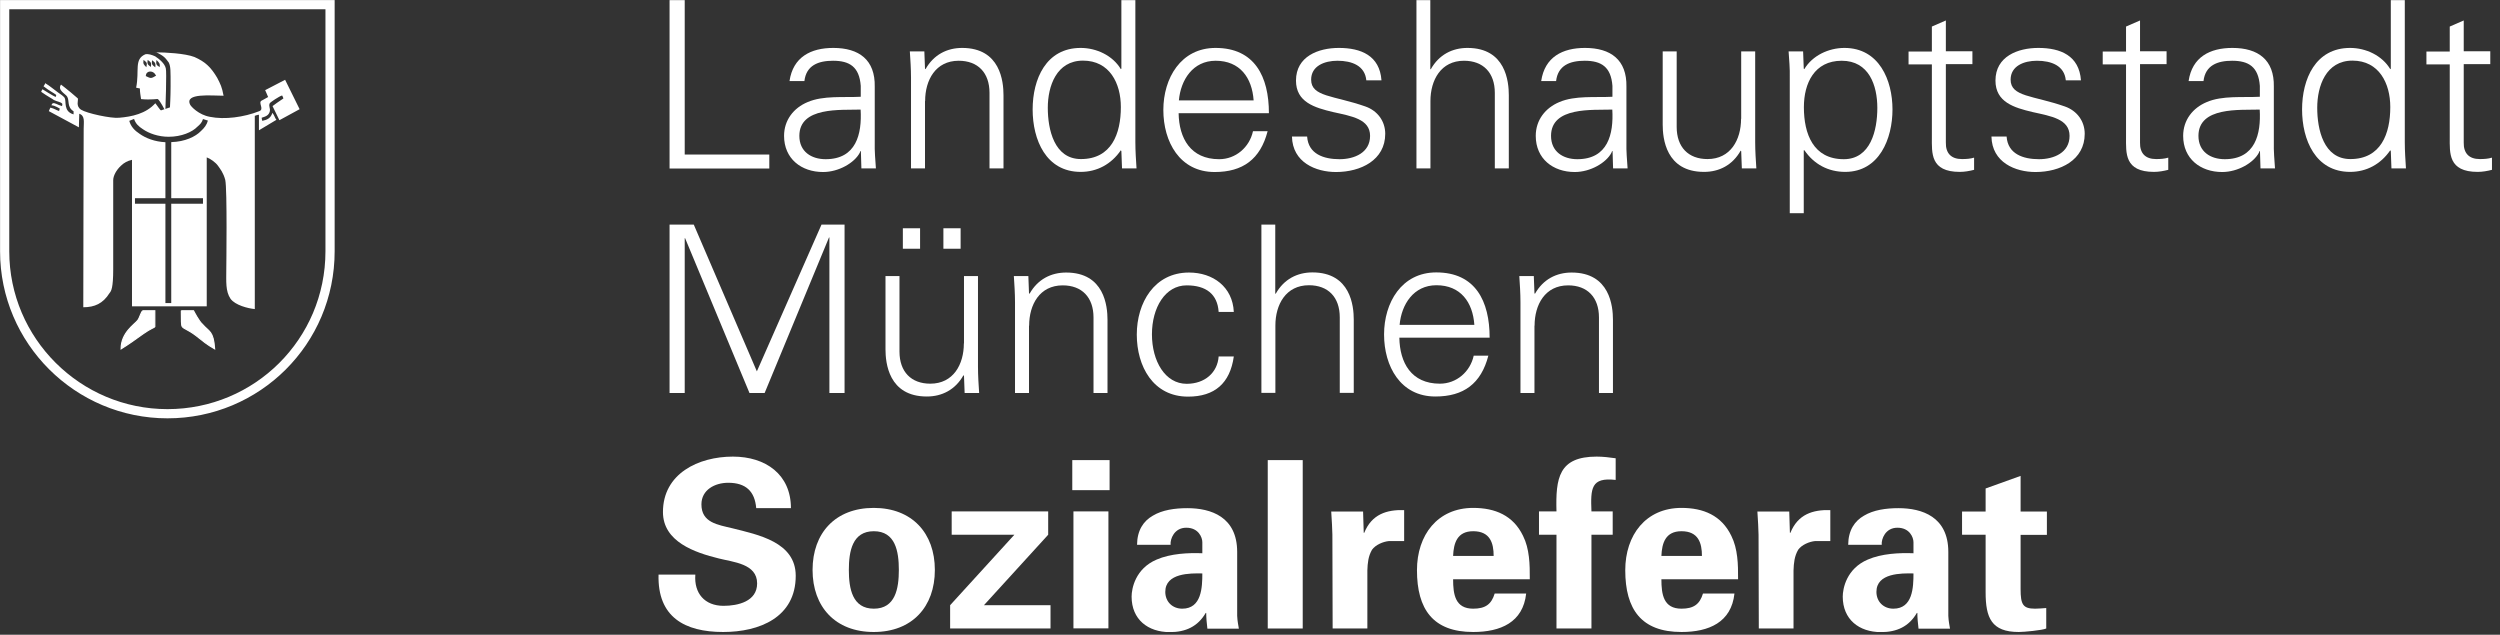 <svg width="193" height="49" viewBox="0 0 193 49" fill="none" xmlns="http://www.w3.org/2000/svg">
<rect x="0" y="0" width="193" height="49" fill="#333333" stroke="none"/>
<g clip-path="url(#clip0_79_441)">
<path d="M61.06 39.23C61.06 36.62 59.1 35.25 56.58 35.25C53.92 35.25 51.18 36.56 51.18 39.53C51.18 41.83 53.66 42.66 55.48 43.11C56.6 43.4 58.45 43.51 58.45 45.04C58.45 46.43 56.97 46.77 55.86 46.77C54.4 46.77 53.57 45.8 53.68 44.36H50.84C50.75 47.64 52.86 48.79 55.83 48.79C58.62 48.79 61.43 47.67 61.43 44.45C61.43 41.84 58.51 41.28 56.53 40.78C55.41 40.51 54.15 40.35 54.15 38.94C54.15 37.81 55.19 37.27 56.22 37.27C57.57 37.27 58.27 37.92 58.38 39.23H61.06Z" fill="white"/>
<path fill-rule="evenodd" clip-rule="evenodd" d="M72.171 44C72.171 41.16 70.41 39.21 67.451 39.21C64.49 39.21 62.73 41.15 62.73 44C62.73 46.85 64.49 48.79 67.451 48.79C70.41 48.79 72.171 46.85 72.171 44ZM65.531 44C65.531 42.56 65.8 41.01 67.46 41.01C69.121 41.01 69.391 42.56 69.391 44C69.391 45.44 69.121 46.99 67.46 46.99C65.8 46.99 65.531 45.44 65.531 44Z" fill="white"/>
<path d="M81.1 48.52V46.721H75.96L80.92 41.281V39.48H73.47V41.281H78.31L73.35 46.721V48.52H81.1Z" fill="white"/>
<path fill-rule="evenodd" clip-rule="evenodd" d="M82.87 39.48V48.51H85.57V39.48H82.87ZM82.78 35.52V37.84H85.66V35.52H82.78Z" fill="white"/>
<path fill-rule="evenodd" clip-rule="evenodd" d="M92.82 44.27C92.82 45.331 92.77 46.99 91.27 46.99C90.51 46.99 89.96 46.45 89.96 45.691C89.96 44.23 91.89 44.251 92.82 44.27ZM90.37 42.041C90.33 41.63 90.64 40.74 91.58 40.74C92.52 40.74 92.82 41.48 92.82 41.861V42.711C91.74 42.67 90.37 42.73 89.29 43.2C87.65 43.901 87.36 45.431 87.36 46.06C87.36 47.821 88.62 48.8 90.31 48.8C91.53 48.8 92.47 48.37 93.08 47.321H93.12C93.12 47.7 93.16 48.111 93.21 48.531H95.64C95.6 48.261 95.53 47.99 95.51 47.541V42.611C95.51 39.891 93.48 39.23 91.66 39.23C90.69 39.23 89.73 39.37 89 39.81C88.28 40.221 87.79 40.931 87.78 42.06H90.37V42.041Z" fill="white"/>
<path d="M97.87 35.52V48.52H100.57V35.52H97.87Z" fill="white"/>
<path d="M102.77 39.48C102.81 40.15 102.86 40.9 102.86 41.28L102.88 48.52H105.56V44.04C105.58 43.45 105.63 42.94 105.92 42.44C106.19 42.06 106.78 41.81 107.23 41.77H108.4V39.38C107.05 39.34 105.9 39.7 105.32 41.13H105.28L105.23 39.49H102.76L102.77 39.48Z" fill="white"/>
<path fill-rule="evenodd" clip-rule="evenodd" d="M118.1 44.72C118.1 44.13 118.1 43.55 118.03 42.99C117.96 42.41 117.83 41.87 117.58 41.37C116.82 39.79 115.42 39.21 113.73 39.21C110.98 39.21 109.39 41.3 109.39 44.02C109.39 47.04 110.63 48.79 113.73 48.79C115.84 48.79 117.58 48.05 117.82 45.82H115.39C115.14 46.65 114.67 46.99 113.73 46.99C112.34 46.99 112.18 45.89 112.18 44.72H118.1ZM112.18 42.92C112.22 41.93 112.49 41.01 113.73 41.01C115.04 41.01 115.31 41.93 115.31 42.92H112.18Z" fill="white"/>
<path d="M124.74 35.38C124.25 35.31 123.75 35.25 123.26 35.25C120.33 35.25 120.09 36.91 120.16 39.48H118.81V41.28H120.16V48.52H122.86V41.28H124.5V39.48H122.86C122.79 37.7 122.82 36.83 124.73 37.05V35.38H124.74Z" fill="white"/>
<path fill-rule="evenodd" clip-rule="evenodd" d="M134.18 44.72C134.18 44.13 134.18 43.55 134.11 42.99C134.04 42.41 133.91 41.87 133.66 41.37C132.9 39.79 131.5 39.21 129.81 39.21C127.06 39.21 125.47 41.3 125.47 44.02C125.47 47.04 126.71 48.79 129.81 48.79C131.92 48.79 133.66 48.05 133.9 45.82H131.47C131.22 46.65 130.75 46.99 129.81 46.99C128.42 46.99 128.26 45.89 128.26 44.72H134.18ZM128.26 42.92C128.3 41.93 128.57 41.01 129.81 41.01C131.12 41.01 131.39 41.93 131.39 42.92H128.26Z" fill="white"/>
<path d="M135.67 39.48C135.71 40.15 135.76 40.9 135.76 41.28L135.78 48.52H138.46V44.04C138.48 43.45 138.53 42.94 138.82 42.44C139.09 42.06 139.68 41.81 140.13 41.77H141.3V39.38C139.95 39.34 138.8 39.7 138.22 41.13H138.18L138.13 39.49H135.66L135.67 39.48Z" fill="white"/>
<path fill-rule="evenodd" clip-rule="evenodd" d="M147.72 44.27C147.72 45.331 147.67 46.99 146.17 46.99C145.41 46.99 144.86 46.45 144.86 45.691C144.86 44.23 146.79 44.251 147.72 44.27ZM145.27 42.041C145.23 41.63 145.54 40.74 146.48 40.74C147.42 40.74 147.72 41.48 147.72 41.861V42.711C146.64 42.67 145.27 42.73 144.19 43.2C142.55 43.901 142.26 45.431 142.26 46.06C142.26 47.821 143.52 48.8 145.21 48.8C146.43 48.8 147.37 48.37 147.98 47.321H148.02C148.02 47.7 148.06 48.111 148.11 48.531H150.54C150.5 48.261 150.43 47.99 150.41 47.541V42.611C150.41 39.891 148.38 39.23 146.56 39.23C145.59 39.23 144.63 39.37 143.9 39.81C143.18 40.221 142.69 40.931 142.68 42.06H145.27V42.041Z" fill="white"/>
<path d="M151.47 39.48V41.28H153.29V45.73C153.29 47.69 153.74 48.79 155.85 48.79C156.23 48.79 157.67 48.66 157.97 48.52V46.94C157.68 46.96 157.39 46.99 157.11 46.99C156.17 46.99 155.99 46.67 155.99 45.48V41.29H158.02V39.49H155.99V36.74L153.29 37.71V39.49H151.47V39.48Z" fill="white"/>
<path d="M52.86 30.34V18.39H52.89L57.86 30.34H59.03L64 18.33H64.03V30.34H65.2V17.34H63.42L58.43 28.67L53.56 17.34H51.69V30.34H52.86Z" fill="white"/>
<path fill-rule="evenodd" clip-rule="evenodd" d="M74.16 19.2V17.62H72.83V19.2H74.16ZM71.03 19.2V17.62H69.7V19.2H71.03ZM74.41 26.51C74.41 28.13 73.6 29.62 71.82 29.62C70.34 29.62 69.44 28.7 69.44 27.14V21.31H68.36V26.96C68.36 28 68.59 30.61 71.55 30.61C72.72 30.61 73.75 30.09 74.38 28.97L74.42 29.01L74.47 30.34H75.59C75.55 29.73 75.5 29.01 75.5 28.31V21.31H74.42V26.51H74.41Z" fill="white"/>
<path d="M79.45 25.14C79.45 23.52 80.26 22.03 82.04 22.03C83.519 22.03 84.419 22.95 84.419 24.51V30.34H85.499V24.69C85.499 23.65 85.269 21.04 82.309 21.04C81.139 21.04 80.109 21.56 79.48 22.68L79.439 22.64L79.389 21.31H78.269C78.309 21.92 78.359 22.64 78.359 23.34V30.34H79.439V25.14H79.45Z" fill="white"/>
<path d="M95.25 24.08C95.16 22.15 93.65 21.04 91.79 21.04C89.11 21.04 87.76 23.38 87.76 25.83C87.76 28.28 89.02 30.62 91.72 30.62C93.77 30.62 94.96 29.59 95.25 27.52H94.08C93.99 28.76 93.02 29.63 91.61 29.63C89.95 29.63 88.93 27.88 88.93 25.81C88.93 23.74 89.96 22.03 91.61 22.03C93.1 22.03 93.99 22.7 94.08 24.08H95.25Z" fill="white"/>
<path d="M98.46 17.34H97.38V30.33H98.46V25.13C98.46 23.51 99.27 22.02 101.05 22.02C102.53 22.02 103.43 22.94 103.43 24.5V30.33H104.51V24.68C104.51 23.64 104.28 21.03 101.32 21.03C100.15 21.03 99.12 21.55 98.49 22.67H98.45V17.34H98.46Z" fill="white"/>
<path fill-rule="evenodd" clip-rule="evenodd" d="M115 26.07C115 23.24 113.9 21.03 110.88 21.03C108.2 21.03 106.85 23.37 106.85 25.82C106.85 28.27 108.11 30.61 110.81 30.61C112.99 30.61 114.34 29.62 114.9 27.46H113.77C113.5 28.7 112.44 29.62 111.16 29.62C108.95 29.62 108.06 28 108.03 26.07H115.01H115ZM108.05 25.08C108.19 23.5 109.13 22.02 110.89 22.02C112.76 22.02 113.7 23.33 113.82 25.08H108.04H108.05Z" fill="white"/>
<path d="M118.47 25.14C118.47 23.52 119.28 22.03 121.06 22.03C122.54 22.03 123.44 22.95 123.44 24.51V30.34H124.52V24.69C124.52 23.65 124.29 21.04 121.33 21.04C120.16 21.04 119.13 21.56 118.5 22.68L118.46 22.64L118.41 21.31H117.29C117.33 21.92 117.38 22.64 117.38 23.34V30.34H118.46V25.14H118.47Z" fill="white"/>
<path d="M59.39 13.01V11.93H52.86V0.01H51.69V13.01H59.39Z" fill="white"/>
<path fill-rule="evenodd" clip-rule="evenodd" d="M61.71 10.49C61.71 8.22 64.91 8.51 66.44 8.46C66.55 10.35 66.1 12.29 63.74 12.29C62.64 12.29 61.71 11.71 61.71 10.49ZM66.44 7.47C65.13 7.54 63.56 7.36 62.35 7.88C61.27 8.33 60.53 9.27 60.53 10.49C60.53 12.25 61.86 13.28 63.54 13.28C64.76 13.28 65.97 12.56 66.37 11.8L66.42 11.67H66.46L66.5 13H67.62C67.58 12.39 67.51 11.67 67.53 10.97V6.69C67.57 4.62 66.32 3.7 64.33 3.7C62.6 3.7 61.22 4.4 60.95 6.26H62.1C62.24 5.04 63.18 4.69 64.31 4.69C65.59 4.69 66.34 5.16 66.45 6.63V7.46L66.44 7.47Z" fill="white"/>
<path d="M71.42 7.8C71.42 6.18 72.23 4.69 74.01 4.69C75.49 4.69 76.39 5.61 76.39 7.17V13H77.47V7.35C77.47 6.31 77.24 3.7 74.28 3.7C73.11 3.7 72.08 4.22 71.45 5.34L71.41 5.3L71.36 3.97H70.24C70.28 4.58 70.33 5.3 70.33 6V13H71.41V7.8H71.42Z" fill="white"/>
<path fill-rule="evenodd" clip-rule="evenodd" d="M86.53 8.27C86.53 10.32 85.81 12.28 83.45 12.28C81.38 12.28 80.89 9.99 80.89 8.32C80.89 6.65 81.56 4.68 83.61 4.68C85.66 4.68 86.53 6.43 86.53 8.26V8.27ZM86.62 13H87.74C87.7 12.39 87.65 11.67 87.65 10.97V0.01H86.57V5.3L86.53 5.34C85.9 4.28 84.64 3.7 83.43 3.7C80.75 3.7 79.72 6.11 79.72 8.45C79.72 10.79 80.75 13.27 83.43 13.27C84.69 13.27 85.79 12.68 86.53 11.6L86.57 11.67L86.62 13Z" fill="white"/>
<path fill-rule="evenodd" clip-rule="evenodd" d="M97.96 8.74C97.96 5.91 96.86 3.7 93.84 3.7C91.16 3.7 89.81 6.04 89.81 8.49C89.81 10.94 91.07 13.28 93.77 13.28C95.95 13.28 97.3 12.29 97.86 10.13H96.73C96.46 11.37 95.4 12.29 94.12 12.29C91.91 12.29 91.02 10.67 90.99 8.74H97.97H97.96ZM91.01 7.75C91.15 6.17 92.09 4.69 93.85 4.69C95.72 4.69 96.66 6 96.78 7.75H91H91.01Z" fill="white"/>
<path d="M100.05 6.22C100.05 7.89 101.49 8.31 102.91 8.65C104.35 8.97 105.77 9.19 105.77 10.49C105.77 11.79 104.56 12.29 103.41 12.29C102.19 12.29 101 11.89 100.91 10.54H99.74C99.78 12.54 101.58 13.28 103.14 13.28C105.05 13.28 106.94 12.36 106.94 10.33C106.94 9.36 106.35 8.55 105.41 8.22C102.96 7.36 101.22 7.48 101.22 6.15C101.22 5.09 102.25 4.69 103.25 4.69C104.37 4.69 105.37 5.07 105.48 6.2H106.65C106.51 4.29 105.07 3.7 103.36 3.7C101.78 3.7 100.05 4.35 100.05 6.22Z" fill="white"/>
<path d="M110.43 0.01H109.35V13H110.43V7.8C110.43 6.18 111.24 4.69 113.02 4.69C114.5 4.69 115.4 5.61 115.4 7.17V13H116.48V7.35C116.48 6.31 116.25 3.7 113.29 3.7C112.12 3.7 111.09 4.22 110.46 5.34H110.42V0.01H110.43Z" fill="white"/>
<path fill-rule="evenodd" clip-rule="evenodd" d="M119.74 10.49C119.74 8.22 122.94 8.51 124.47 8.46C124.58 10.35 124.13 12.29 121.77 12.29C120.67 12.29 119.74 11.71 119.74 10.49ZM124.47 7.47C123.16 7.54 121.59 7.36 120.38 7.88C119.3 8.33 118.56 9.27 118.56 10.49C118.56 12.25 119.89 13.28 121.57 13.28C122.79 13.28 124 12.56 124.4 11.8L124.45 11.67H124.49L124.53 13H125.65C125.61 12.39 125.54 11.67 125.56 10.97V6.69C125.6 4.62 124.35 3.7 122.36 3.7C120.63 3.7 119.25 4.4 118.98 6.26H120.13C120.27 5.04 121.21 4.69 122.34 4.69C123.62 4.69 124.37 5.16 124.48 6.63V7.46L124.47 7.47Z" fill="white"/>
<path d="M134.41 9.17C134.41 10.79 133.6 12.28 131.82 12.28C130.34 12.28 129.44 11.36 129.44 9.8V3.97H128.36V9.62C128.36 10.66 128.59 13.27 131.55 13.27C132.72 13.27 133.75 12.75 134.38 11.63L134.42 11.67L134.47 13H135.59C135.55 12.39 135.5 11.67 135.5 10.97V3.97H134.42V9.17H134.41Z" fill="white"/>
<path fill-rule="evenodd" clip-rule="evenodd" d="M139.26 8.27C139.26 6.43 140.07 4.69 142.18 4.69C144.29 4.69 144.93 6.6 144.93 8.33C144.93 10.06 144.41 12.29 142.34 12.29C139.98 12.29 139.26 10.33 139.26 8.28V8.27ZM139.26 11.6H139.3C140.04 12.68 141.14 13.27 142.45 13.27C145.08 13.27 146.1 10.71 146.1 8.45C146.1 6.19 145.07 3.7 142.39 3.7C141.18 3.7 139.92 4.28 139.29 5.34L139.25 5.3L139.2 3.97H138.08C138.12 4.58 138.19 5.3 138.17 6V16.46H139.25V11.6H139.26Z" fill="white"/>
<path d="M149.14 10.59C149.14 11.81 149.01 13.27 151.3 13.27C151.66 13.27 152.06 13.2 152.4 13.11V12.17C152.11 12.26 151.79 12.28 151.46 12.28C150.63 12.28 150.2 11.83 150.22 11V4.95H152.27V3.96H150.22V1.58L149.14 2.05V3.98H147.34V4.97H149.14V10.6V10.59Z" fill="white"/>
<path d="M154.05 6.22C154.05 7.89 155.49 8.31 156.91 8.65C158.35 8.97 159.77 9.19 159.77 10.49C159.77 11.79 158.56 12.29 157.41 12.29C156.19 12.29 155 11.89 154.91 10.54H153.74C153.78 12.54 155.58 13.28 157.14 13.28C159.05 13.28 160.94 12.36 160.94 10.33C160.94 9.36 160.35 8.55 159.41 8.22C156.96 7.36 155.22 7.48 155.22 6.15C155.22 5.09 156.25 4.69 157.25 4.69C158.37 4.69 159.37 5.07 159.48 6.2H160.65C160.51 4.29 159.07 3.7 157.36 3.7C155.78 3.7 154.05 4.35 154.05 6.22Z" fill="white"/>
<path d="M164.13 10.59C164.13 11.81 164 13.27 166.29 13.27C166.65 13.27 167.05 13.2 167.39 13.11V12.17C167.1 12.26 166.78 12.28 166.45 12.28C165.62 12.28 165.19 11.83 165.21 11V4.95H167.26V3.96H165.21V1.58L164.13 2.05V3.98H162.33V4.97H164.13V10.6V10.59Z" fill="white"/>
<path fill-rule="evenodd" clip-rule="evenodd" d="M169.72 10.49C169.72 8.22 172.92 8.51 174.45 8.46C174.56 10.35 174.11 12.29 171.75 12.29C170.65 12.29 169.72 11.71 169.72 10.49ZM174.45 7.47C173.14 7.54 171.57 7.36 170.36 7.88C169.28 8.33 168.54 9.27 168.54 10.49C168.54 12.25 169.87 13.28 171.55 13.28C172.77 13.28 173.98 12.56 174.38 11.8L174.43 11.67H174.47L174.51 13H175.63C175.59 12.39 175.52 11.67 175.54 10.97V6.69C175.58 4.62 174.33 3.7 172.34 3.7C170.61 3.7 169.23 4.4 168.96 6.26H170.11C170.25 5.04 171.19 4.69 172.32 4.69C173.6 4.69 174.35 5.16 174.46 6.63V7.46L174.45 7.47Z" fill="white"/>
<path fill-rule="evenodd" clip-rule="evenodd" d="M184.53 8.27C184.53 10.32 183.81 12.28 181.45 12.28C179.38 12.28 178.89 9.99 178.89 8.32C178.89 6.65 179.56 4.68 181.61 4.68C183.66 4.68 184.53 6.43 184.53 8.26V8.27ZM184.62 13H185.74C185.7 12.39 185.65 11.67 185.65 10.97V0.01H184.57V5.3L184.53 5.34C183.9 4.28 182.64 3.7 181.43 3.7C178.75 3.7 177.72 6.11 177.72 8.45C177.72 10.79 178.75 13.27 181.43 13.27C182.69 13.27 183.79 12.68 184.53 11.6L184.57 11.67L184.62 13Z" fill="white"/>
<path d="M189.12 10.59C189.12 11.81 188.99 13.27 191.28 13.27C191.64 13.27 192.04 13.2 192.38 13.11V12.17C192.09 12.26 191.77 12.28 191.44 12.28C190.61 12.28 190.18 11.83 190.2 11V4.95H192.25V3.96H190.2V1.58L189.12 2.05V3.98H187.32V4.97H189.12V10.6V10.59Z" fill="white"/>
<path d="M0.36 0.36H25.48V19.4C25.48 26.37 19.85 31.94 12.93 31.94C6.01 31.94 0.36 26.32 0.36 19.4V0.36Z" stroke="white" stroke-width="0.71" stroke-miterlimit="3.86"/>
<path d="M13.24 10.97C14.27 10.94 15.09 10.559 15.52 10.11C15.78 9.87 15.96 9.64 16.05 9.31L15.67 9.19C15.59 9.46 15.46 9.59 15.24 9.78C14.84 10.2 14 10.559 13.02 10.559C12.21 10.559 11.49 10.29 11.04 9.98C10.7 9.76 10.47 9.55 10.35 9.18L9.98 9.33C10.1 9.77 10.39 10.079 10.79 10.339C11.26 10.669 11.94 10.94 12.77 10.979V15.3H10.42V15.729H12.77V23.399H13.22V15.729H15.67V15.3H13.22V10.979L13.24 10.97ZM12.03 4.04C12.74 4.04 14.29 4.12 15.01 4.4C15.82 4.76 16.26 5.15 16.77 6.01C17.03 6.52 17.13 6.7 17.26 7.39C16.34 7.39 14.22 7.16 14.68 8.08C14.73 8.21 15.34 8.87 16.21 9.02C17.33 9.25 18.84 9.05 20.02 8.58C20.42 8.43 19.91 7.93 20.19 7.77C20.19 7.77 20.39 7.67 20.7 7.49C20.62 7.28 20.55 7.16 20.47 6.96L22.01 6.16L23.13 8.43L21.57 9.28L21.04 8.19C21.36 7.95 21.35 7.96 21.88 7.6C21.85 7.5 21.83 7.47 21.78 7.37C21.57 7.42 20.84 7.91 20.82 7.98C20.72 8.21 20.88 8.33 20.83 8.59C20.75 8.92 20.51 8.99 20.2 9.09C20.2 9.19 20.23 9.25 20.25 9.33C20.64 9.25 20.9 9.12 21.03 8.71C21.21 8.94 21.21 9.1 21.34 9.25L19.99 10.059V8.86C19.89 8.86 19.77 8.91 19.67 8.94V23.86C19.13 23.809 18.16 23.559 17.8 23.07C17.4 22.48 17.47 21.739 17.47 20.77C17.47 20.64 17.55 14.61 17.39 13.889C17.24 13.329 17.01 13.059 16.83 12.8C16.65 12.54 16.24 12.249 15.96 12.149V23.649H10.19V12.339C9.82 12.43 9.61 12.54 9.33 12.8C8.97 13.139 8.74 13.579 8.74 13.909C8.74 13.909 8.74 19.36 8.74 20.79C8.74 22.22 8.59 22.47 8.46 22.619C7.95 23.439 7.3 23.72 6.43 23.72C6.43 18.579 6.46 10.97 6.46 9.93C6.46 9.42 6.58 8.94 6.12 8.78C6.12 9.14 6.09 9.4 6.09 9.83L3.77 8.58C3.81 8.45 3.84 8.44 3.89 8.31C4.22 8.39 4.26 8.47 4.56 8.57C4.56 8.54 4.62 8.39 4.62 8.39C4.62 8.39 4.23 8.13 3.97 8.13C4.02 8 4.02 8.01 4.07 7.98C4.22 7.9 4.46 8.11 4.79 8.19C4.82 8.09 4.82 8.01 4.79 7.99C4.66 7.86 4.42 7.85 4.16 7.72C4.07 7.64 3.64 7.42 3.18 7.09C3.21 6.99 3.23 6.97 3.28 6.89C3.41 6.97 4.02 7.36 4.28 7.48C4.31 7.51 4.36 7.32 4.33 7.32C4.15 7.17 3.84 7.04 3.36 6.66C3.41 6.58 3.46 6.53 3.49 6.42C3.87 6.65 4.12 6.88 4.51 7.16C4.72 7.31 4.84 7.37 4.99 7.55C5.14 7.83 4.87 8.6 5.68 8.83V8.59C5.15 8.26 5.38 7.76 5.18 7.45C5.05 7.24 4.41 6.96 4.71 6.53C5.06 6.79 6.01 7.58 6.01 7.6C6.06 7.75 5.83 8.19 6.26 8.47C6.7 8.75 8.59 9.16 9.2 9.09C10.17 9.01 11.27 8.78 11.99 7.97C12.12 8.12 12.35 8.5 12.43 8.52L13.12 8.29C13.12 8.29 13.17 7.48 13.17 6.69C13.17 5.44 13.18 5.15 13.03 4.83C12.77 4.49 12.71 4.34 12.03 4.02V4.04Z" fill="white"/>
<path d="M11.03 23.99H11.95V25.22C11.9 25.3 11.64 25.35 11.06 25.76C10.34 26.27 10.04 26.5 9.35 26.93C9.35 25.68 10.4 25.04 10.63 24.74C10.81 24.51 10.89 24.05 11.04 23.99H11.03Z" fill="white" stroke="white" stroke-width="0.09" stroke-miterlimit="3.86"/>
<path d="M14 23.991H14.94C14.94 23.991 15.34 24.791 15.63 25.041C16.14 25.631 16.47 25.53 16.57 26.93C15.99 26.601 15.68 26.34 15.1 25.881C14.48 25.421 14.2 25.39 14.07 25.21C13.99 25.081 14.01 24.761 14 23.98V23.991Z" fill="white" stroke="white" stroke-width="0.09" stroke-miterlimit="3.86"/>
<path fill-rule="evenodd" clip-rule="evenodd" d="M11.25 5.84V5.87C11.65 6.07 11.67 6.07 12.05 5.84C11.94 5.62 11.74 5.47 11.48 5.54C11.33 5.6 11.27 5.69 11.26 5.85L11.25 5.84ZM11.08 4.62C11.03 4.95 11.1 4.98 11.3 5.19C11.36 4.83 11.37 4.86 11.08 4.62ZM11.4 4.62C11.35 4.95 11.4 4.98 11.65 5.17C11.67 4.89 11.73 4.85 11.4 4.62ZM11.74 4.65C11.69 4.98 11.73 4.99 11.99 5.2C12.01 4.92 12.03 4.85 11.74 4.65ZM12.08 4.63C12.03 4.96 12.06 5.02 12.33 5.18C12.35 4.9 12.32 4.87 12.08 4.63ZM11.22 4.19C11.45 4.14 11.74 4.24 11.98 4.35C12.3 4.56 12.72 4.9 12.8 5.28C12.88 5.51 12.77 8.43 12.77 8.43L12.71 8.47C12.71 8.47 12.39 7.83 12.19 7.65C12.14 7.62 11.68 7.73 10.89 7.65C10.84 7.3 10.8 7.12 10.8 6.83C10.66 6.8 10.64 6.8 10.51 6.77C10.78 5.44 10.33 4.58 11.22 4.19Z" fill="white"/>
</g>
<defs>
<clipPath id="clip0_79_441">
<rect width="192.37" height="48.79" fill="white"/>
</clipPath>
</defs>
</svg>
